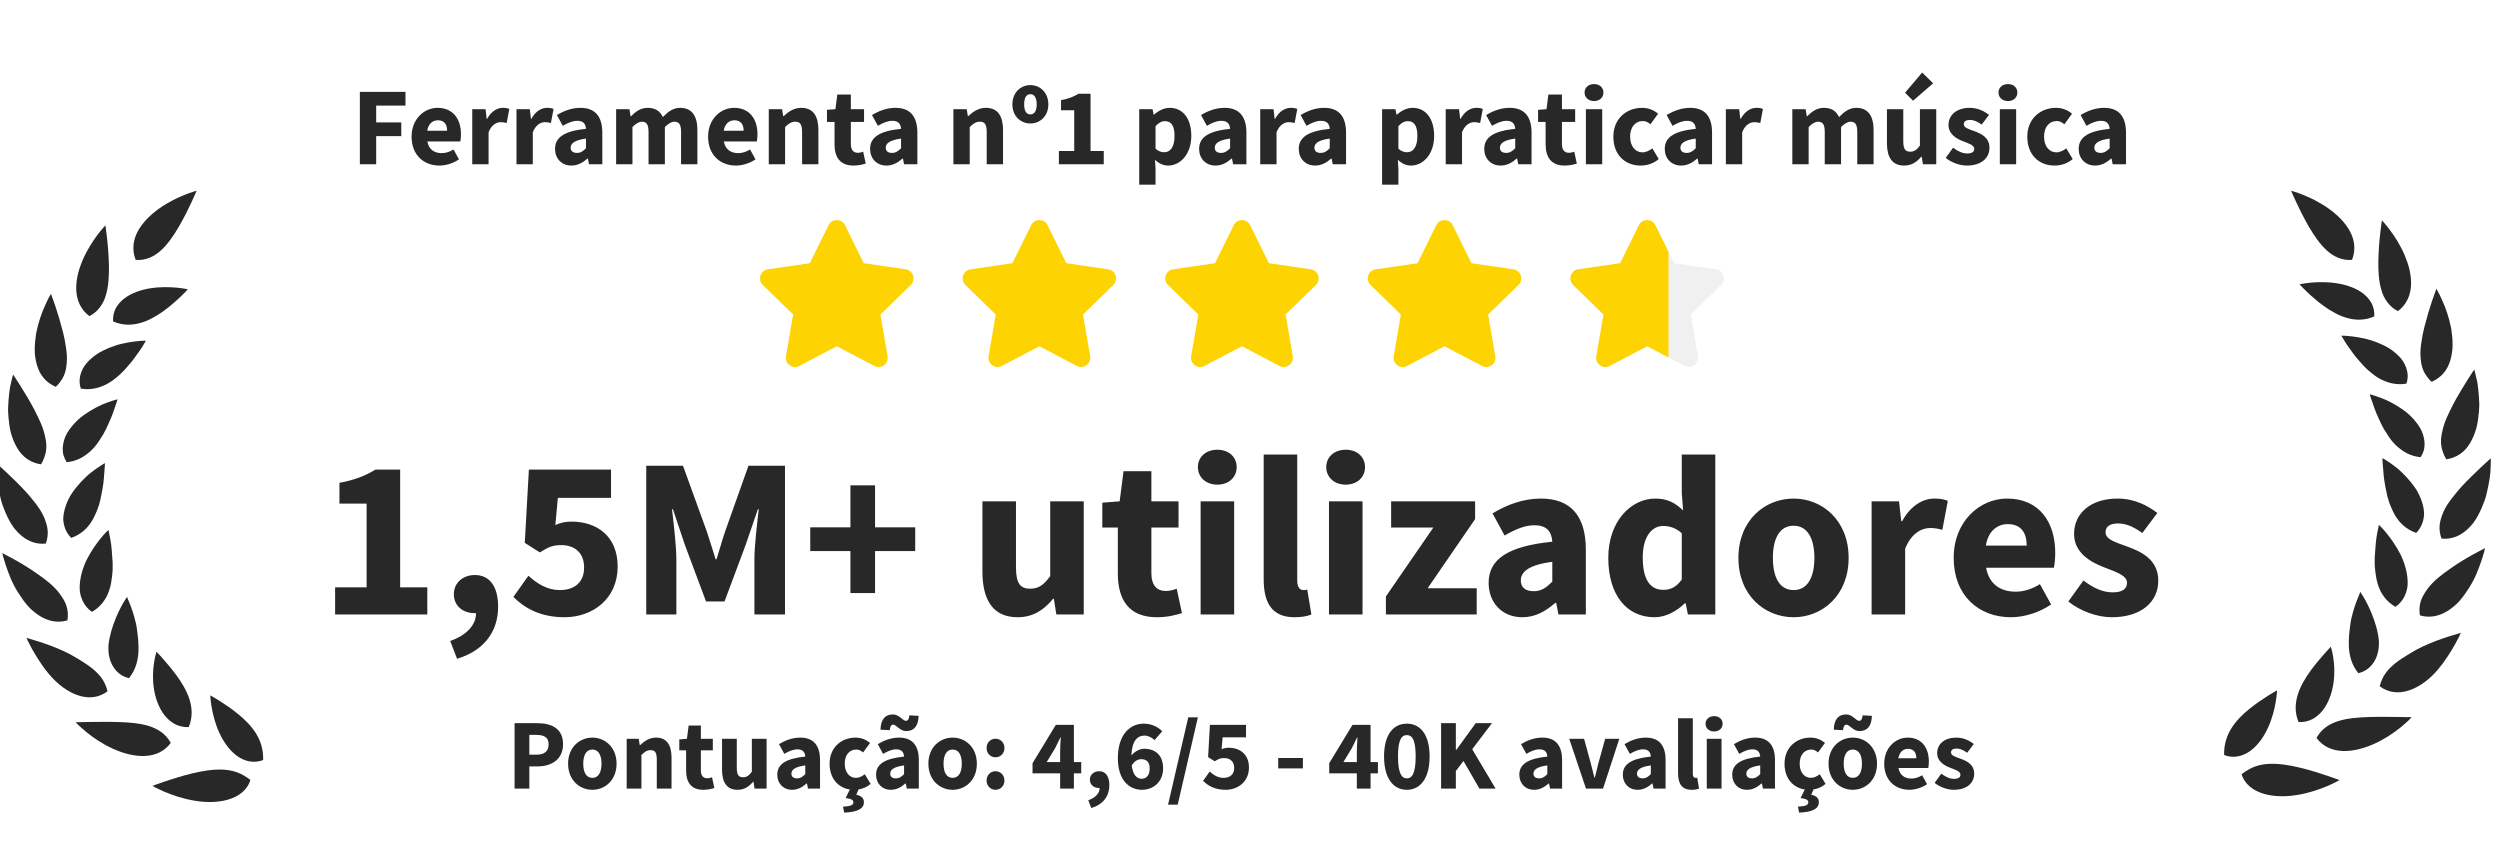 <svg width="274" height="95" viewBox="0 0 274 95" fill="none" xmlns="http://www.w3.org/2000/svg">
<g clip-path="url(#clip0_8932_114561)">
<path d="M247.158 84.01C247.659 83.835 248.168 83.74 248.711 83.718C249.791 83.668 250.969 83.868 252.094 84.142C253.221 84.418 254.291 84.755 255.095 85.03C255.891 85.297 256.413 85.501 256.413 85.501C256.413 85.501 255.901 85.799 255.086 86.148C254.266 86.496 253.132 86.895 251.894 87.109C250.669 87.323 249.326 87.35 248.159 87.015C246.999 86.686 246.008 85.973 245.68 84.849C246.192 84.462 246.66 84.189 247.158 84.01Z" fill="#282828"/>
<path d="M249.419 76.926C249.294 77.679 249.051 78.693 248.609 79.676C248.172 80.661 247.534 81.623 246.697 82.25C246.282 82.561 245.815 82.796 245.314 82.89C244.817 82.988 244.283 82.962 243.763 82.743C243.738 81.565 244.059 80.632 244.562 79.817C245.069 79.003 245.787 78.3 246.528 77.698C247.271 77.095 248.031 76.593 248.603 76.232C249.176 75.874 249.566 75.664 249.566 75.664C249.566 75.664 249.563 75.793 249.54 76.013C249.519 76.232 249.48 76.55 249.419 76.926Z" fill="#282828"/>
<path d="M253.887 80.875C254.445 79.874 255.297 79.334 256.316 79.016C257.333 78.705 258.52 78.621 259.688 78.583C260.851 78.548 262.008 78.577 262.874 78.58C263.766 78.596 264.324 78.605 264.324 78.605C264.324 78.605 264.215 78.724 264.012 78.923C263.812 79.108 263.519 79.384 263.156 79.682C262.419 80.288 261.383 80.994 260.238 81.512C259.094 82.03 257.845 82.359 256.716 82.306C255.587 82.25 254.588 81.82 253.887 80.875Z" fill="#282828"/>
<path d="M254.571 77.852C253.931 78.665 253.036 79.199 251.923 79.139C251.472 78.056 251.549 77.02 251.856 76.071C252.16 75.123 252.703 74.253 253.251 73.498C253.803 72.738 254.363 72.092 254.777 71.627C254.977 71.395 255.15 71.21 255.274 71.084C255.387 70.951 255.458 70.885 255.458 70.885C255.458 70.885 255.498 71.002 255.554 71.209C255.607 71.419 255.671 71.717 255.728 72.084C255.85 72.826 255.903 73.836 255.744 74.897C255.589 75.952 255.212 77.035 254.571 77.852Z" fill="#282828"/>
<path d="M260.82 75.218C261.082 74.091 261.718 73.326 262.573 72.653C262.782 72.483 263.016 72.329 263.249 72.17C263.484 72.01 263.734 71.859 263.988 71.708C264.24 71.549 264.501 71.395 264.767 71.243C265.022 71.105 265.269 70.983 265.526 70.86C266.54 70.383 267.584 70.013 268.381 69.758C269.181 69.507 269.698 69.359 269.698 69.359C269.698 69.359 269.648 69.491 269.549 69.717C269.442 69.934 269.278 70.248 269.073 70.615C268.866 70.983 268.616 71.406 268.323 71.855C268.175 72.077 268.02 72.307 267.856 72.536L267.723 72.712L267.561 72.928C267.447 73.069 267.332 73.214 267.221 73.355C266.287 74.468 265.132 75.319 263.997 75.677C262.863 76.044 261.761 75.923 260.82 75.218Z" fill="#282828"/>
<path d="M260.55 71.761C260.248 72.734 259.545 73.535 258.478 73.783C257.734 72.873 257.499 71.875 257.439 70.936C257.386 69.994 257.506 69.106 257.607 68.356C257.642 68.039 257.768 67.505 257.887 67.087C258.008 66.654 258.142 66.268 258.261 65.944C258.382 65.615 258.496 65.351 258.574 65.166C258.641 64.981 258.682 64.874 258.682 64.874C258.682 64.874 258.76 64.981 258.882 65.172C259.012 65.363 259.164 65.633 259.344 65.972C259.698 66.647 260.124 67.595 260.42 68.641C260.495 68.904 260.559 69.174 260.613 69.445C260.665 69.696 260.702 69.956 260.726 70.22C260.741 70.48 260.729 70.741 260.706 71.004C260.681 71.265 260.619 71.514 260.55 71.761Z" fill="#282828"/>
<path d="M268.987 66.419C268.771 66.604 268.546 66.773 268.311 66.924C267.382 67.52 266.348 67.771 265.222 67.445C265.128 66.88 265.17 66.369 265.318 65.891C265.391 65.656 265.492 65.427 265.619 65.208C265.741 64.984 265.896 64.778 266.039 64.564C266.644 63.723 267.577 62.997 268.518 62.348C269.431 61.694 270.393 61.13 271.129 60.725C271.881 60.32 272.355 60.069 272.355 60.069C272.355 60.069 272.334 60.213 272.271 60.454C272.206 60.696 272.106 61.038 271.965 61.449C271.685 62.265 271.296 63.365 270.648 64.363C270.336 64.869 269.987 65.364 269.611 65.807C269.424 66.032 269.209 66.23 268.987 66.419Z" fill="#282828"/>
<path d="M263.53 65.367C263.311 65.809 262.99 66.198 262.544 66.513C261.524 65.929 260.937 65.053 260.629 64.101C260.551 63.862 260.492 63.618 260.445 63.373C260.424 63.251 260.404 63.126 260.389 63.005C260.372 62.879 260.351 62.754 260.332 62.626C260.267 62.123 260.252 61.621 260.267 61.138C260.332 60.175 260.389 59.267 260.51 58.608C260.565 58.278 260.628 58.008 260.67 57.819C260.701 57.628 260.72 57.524 260.72 57.524C260.72 57.524 260.816 57.609 260.971 57.769C261.135 57.929 261.339 58.158 261.576 58.45C262.054 59.038 262.651 59.875 263.134 60.846C263.592 61.806 263.888 62.892 263.882 63.926C263.885 64.186 263.844 64.434 263.783 64.673C263.724 64.915 263.639 65.147 263.53 65.367Z" fill="#282828"/>
<path d="M271.568 56.538C271.425 56.796 271.275 57.047 271.102 57.28C270.925 57.506 270.732 57.72 270.534 57.914C269.73 58.693 268.761 59.142 267.592 59.032C267.394 58.498 267.335 57.986 267.391 57.494C267.422 57.249 267.477 57.005 267.555 56.766C267.631 56.524 267.71 56.285 267.82 56.053C268.036 55.578 268.336 55.117 268.681 54.672C268.859 54.449 269.035 54.227 269.209 54.003C269.39 53.787 269.574 53.569 269.762 53.359C270.526 52.518 271.372 51.749 271.959 51.171C272.563 50.603 272.99 50.236 272.99 50.236C272.99 50.236 273.005 50.82 272.954 51.699C272.924 52.135 272.835 52.643 272.732 53.19C272.683 53.462 272.622 53.742 272.553 54.028C272.486 54.311 272.416 54.603 272.306 54.885C272.097 55.453 271.853 56.015 271.568 56.538Z" fill="#282828"/>
<path d="M264.817 58.407C263.704 58.024 262.958 57.283 262.47 56.435C262.346 56.221 262.243 56.001 262.149 55.779C262.041 55.553 261.947 55.324 261.865 55.092C261.702 54.627 261.585 54.157 261.507 53.694C261.42 53.239 261.326 52.793 261.28 52.382C261.255 52.174 261.239 51.977 261.224 51.792C261.212 51.604 261.205 51.428 261.183 51.268C261.111 50.628 261.122 50.207 261.122 50.207C261.122 50.207 261.553 50.447 262.168 50.889C262.321 50.998 262.485 51.124 262.66 51.262C262.834 51.401 263.013 51.551 263.179 51.712C263.522 52.039 263.877 52.412 264.213 52.823C264.382 53.028 264.541 53.244 264.699 53.467C264.772 53.58 264.848 53.697 264.919 53.812C264.985 53.925 265.046 54.044 265.102 54.164C265.333 54.639 265.511 55.134 265.61 55.636C265.65 55.884 265.686 56.135 265.68 56.38C265.667 56.625 265.629 56.87 265.564 57.102C265.432 57.575 265.194 58.021 264.817 58.407Z" fill="#282828"/>
<path d="M271.401 46.961C271.229 47.541 271.005 48.088 270.72 48.561C270.167 49.513 269.275 50.175 268.118 50.339C267.965 50.103 267.854 49.867 267.77 49.626C267.687 49.388 267.606 49.145 267.574 48.904C267.493 48.417 267.532 47.915 267.649 47.407C267.747 46.901 267.904 46.386 268.122 45.869C268.342 45.353 268.612 44.833 268.858 44.331C269.119 43.832 269.4 43.342 269.673 42.886C269.955 42.428 270.208 42.016 270.42 41.666C270.86 40.963 271.179 40.504 271.179 40.504C271.179 40.504 271.344 41.059 271.519 41.917C271.585 42.353 271.646 42.865 271.686 43.421C271.71 43.697 271.725 43.983 271.731 44.275C271.731 44.571 271.712 44.871 271.686 45.176C271.633 45.777 271.556 46.386 271.401 46.961Z" fill="#282828"/>
<path d="M262.567 48.779C262.215 48.436 261.918 48.051 261.672 47.648C261.399 47.249 261.154 46.838 260.962 46.424C260.858 46.219 260.783 46.015 260.685 45.818C260.589 45.62 260.503 45.425 260.428 45.238C260.27 44.86 260.158 44.51 260.055 44.212C259.824 43.615 259.727 43.213 259.727 43.213C259.727 43.213 260.204 43.33 260.914 43.596C261.638 43.857 262.512 44.299 263.378 44.914C263.59 45.068 263.814 45.234 264.005 45.413C264.199 45.592 264.386 45.777 264.559 45.975C264.903 46.371 265.219 46.804 265.426 47.26C265.621 47.718 265.733 48.198 265.733 48.683C265.73 48.924 265.709 49.166 265.635 49.405C265.553 49.644 265.447 49.882 265.301 50.111C264.127 49.999 263.286 49.46 262.567 48.779Z" fill="#282828"/>
<path d="M268.561 39.474C268.399 40.007 268.177 40.478 267.825 40.887C267.478 41.292 267.041 41.618 266.503 41.848C266.294 41.663 266.122 41.462 265.982 41.254C265.827 41.054 265.703 40.837 265.604 40.614C265.506 40.388 265.434 40.153 265.387 39.907C265.338 39.666 265.32 39.411 265.291 39.16C265.256 38.648 265.291 38.111 265.377 37.556C265.463 37.001 265.555 36.451 265.699 35.898C265.982 34.79 266.292 33.747 266.562 32.953C266.837 32.158 267.025 31.65 267.025 31.65C267.025 31.65 267.1 31.769 267.219 31.989C267.336 32.211 267.494 32.529 267.667 32.924C268.042 33.703 268.414 34.81 268.647 35.976C268.744 36.572 268.805 37.179 268.805 37.769C268.814 38.061 268.784 38.359 268.737 38.645C268.698 38.934 268.641 39.211 268.561 39.474Z" fill="#282828"/>
<path d="M256.762 37.04C256.663 36.883 256.609 36.789 256.609 36.789C256.609 36.789 256.737 36.789 256.954 36.799C257.179 36.809 257.483 36.83 257.855 36.878C258.225 36.922 258.658 36.995 259.13 37.1C259.361 37.157 259.611 37.214 259.849 37.289C260.084 37.365 260.329 37.449 260.572 37.546C261.054 37.745 261.555 37.977 261.99 38.265C262.42 38.56 262.818 38.899 263.142 39.281C263.308 39.472 263.436 39.68 263.547 39.897C263.653 40.111 263.737 40.336 263.8 40.568C263.857 40.8 263.889 41.039 263.889 41.284C263.875 41.535 263.828 41.79 263.746 42.047C263.171 42.145 262.634 42.116 262.144 42.01C261.658 41.897 261.183 41.715 260.764 41.477C260.553 41.354 260.355 41.222 260.161 41.078C260.064 41.006 259.975 40.93 259.885 40.852C259.791 40.78 259.696 40.702 259.605 40.622C259.237 40.309 258.913 39.963 258.622 39.614C258.314 39.272 258.033 38.927 257.799 38.594C257.741 38.512 257.686 38.431 257.63 38.349C257.568 38.271 257.517 38.192 257.459 38.12C257.351 37.969 257.25 37.824 257.163 37.693C256.989 37.427 256.856 37.198 256.762 37.04Z" fill="#282828"/>
<path d="M262.812 34.099C262.311 33.848 261.941 33.511 261.655 33.12C261.351 32.74 261.143 32.291 261.004 31.794C260.701 30.825 260.652 29.666 260.666 28.548C260.67 28.265 260.682 27.983 260.698 27.709C260.707 27.439 260.724 27.172 260.744 26.915C260.782 26.397 260.833 25.916 260.881 25.502C260.964 24.688 261.056 24.149 261.056 24.149C261.056 24.149 261.149 24.256 261.313 24.435C261.471 24.62 261.698 24.884 261.947 25.229C262.197 25.574 262.49 25.97 262.763 26.434C263.03 26.899 263.312 27.398 263.54 27.941C263.765 28.488 263.971 29.046 264.093 29.621C264.217 30.195 264.276 30.767 264.249 31.31C264.18 32.413 263.745 33.396 262.812 34.099Z" fill="#282828"/>
<path d="M254.649 33.509C254.27 33.236 253.912 32.96 253.608 32.68C253.292 32.411 253.005 32.156 252.778 31.927C252.551 31.697 252.353 31.512 252.223 31.374C252.093 31.242 252.023 31.16 252.023 31.16C252.023 31.16 252.509 31.053 253.267 30.977C253.646 30.94 254.081 30.921 254.562 30.924C255.043 30.928 255.563 30.959 256.078 31.044C257.122 31.194 258.172 31.549 258.976 32.145C259.366 32.453 259.694 32.813 259.925 33.231C260.14 33.656 260.252 34.145 260.225 34.678C259.145 35.149 258.124 35.108 257.195 34.836C256.719 34.703 256.271 34.509 255.854 34.273C255.426 34.05 255.017 33.789 254.649 33.509Z" fill="#282828"/>
<path d="M256.282 28.253C256.731 28.44 257.224 28.529 257.781 28.483C258.213 27.397 258.071 26.333 257.558 25.359C257.301 24.879 256.949 24.422 256.546 23.994C256.144 23.571 255.682 23.197 255.2 22.848C254.725 22.505 254.222 22.223 253.75 21.967C253.279 21.713 252.819 21.527 252.43 21.36C252.04 21.197 251.706 21.087 251.471 21.014C251.239 20.942 251.105 20.902 251.105 20.902C251.105 20.902 251.313 21.415 251.661 22.152C251.835 22.528 252.043 22.966 252.278 23.425C252.395 23.656 252.52 23.892 252.652 24.127C252.782 24.371 252.914 24.619 253.058 24.861C253.629 25.823 254.274 26.785 255.035 27.462C255.416 27.806 255.824 28.08 256.282 28.253Z" fill="#282828"/>
<path d="M21.029 84.774C22.158 84.504 23.332 84.3 24.412 84.35C24.955 84.372 25.468 84.467 25.965 84.642C26.466 84.821 26.93 85.094 27.441 85.477C27.114 86.608 26.125 87.32 24.965 87.646C23.797 87.985 22.457 87.957 21.225 87.74C19.991 87.529 18.857 87.13 18.036 86.782C17.222 86.43 16.711 86.136 16.711 86.136C16.711 86.136 17.23 85.929 18.029 85.661C18.832 85.389 19.9 85.049 21.029 84.774Z" fill="#282828"/>
<path d="M27.289 83.437C26.792 83.343 26.331 83.108 25.91 82.8C25.076 82.169 24.439 81.208 23.998 80.226C23.557 79.241 23.32 78.229 23.19 77.474C23.127 77.097 23.091 76.78 23.068 76.56C23.049 76.344 23.043 76.214 23.043 76.214C23.043 76.214 23.432 76.421 24.004 76.779C24.579 77.14 25.336 77.643 26.081 78.249C26.818 78.852 27.541 79.555 28.047 80.365C28.551 81.18 28.872 82.113 28.841 83.294C28.328 83.511 27.79 83.537 27.289 83.437Z" fill="#282828"/>
<path d="M12.922 79.133C14.089 79.17 15.28 79.252 16.295 79.563C17.312 79.88 18.162 80.423 18.72 81.422C18.023 82.364 17.022 82.802 15.895 82.853C14.767 82.909 13.517 82.58 12.373 82.059C11.227 81.541 10.191 80.838 9.458 80.229C9.091 79.933 8.799 79.657 8.597 79.469C8.396 79.271 8.289 79.156 8.289 79.156C8.289 79.156 8.848 79.146 9.735 79.13C10.603 79.123 11.757 79.098 12.922 79.133Z" fill="#282828"/>
<path d="M20.684 79.688C19.577 79.748 18.68 79.211 18.036 78.397C17.401 77.584 17.016 76.501 16.863 75.446C16.706 74.385 16.758 73.371 16.883 72.634C16.939 72.266 17.004 71.968 17.058 71.754C17.113 71.547 17.154 71.431 17.154 71.431C17.154 71.431 17.222 71.499 17.338 71.629C17.462 71.754 17.635 71.94 17.833 72.176C18.245 72.641 18.805 73.284 19.359 74.041C19.906 74.8 20.449 75.67 20.758 76.618C21.058 77.572 21.139 78.605 20.684 79.688Z" fill="#282828"/>
<path d="M7.078 71.407C7.335 71.529 7.586 71.654 7.836 71.792C8.103 71.943 8.367 72.096 8.616 72.251C8.871 72.408 9.12 72.555 9.355 72.719C9.589 72.876 9.822 73.03 10.032 73.202C10.887 73.87 11.521 74.637 11.784 75.767C10.845 76.47 9.741 76.593 8.607 76.225C7.477 75.871 6.318 75.016 5.384 73.902C5.267 73.761 5.153 73.62 5.041 73.476L4.879 73.26L4.749 73.084C4.585 72.855 4.429 72.625 4.284 72.403C3.991 71.961 3.738 71.533 3.53 71.166C3.326 70.796 3.167 70.485 3.059 70.265C2.956 70.043 2.906 69.911 2.906 69.911C2.906 69.911 3.423 70.061 4.227 70.31C5.02 70.562 6.064 70.93 7.078 71.407Z" fill="#282828"/>
<path d="M12.188 69.19C12.485 68.141 12.913 67.196 13.265 66.519C13.444 66.18 13.6 65.909 13.727 65.718C13.851 65.53 13.926 65.423 13.926 65.423C13.926 65.423 13.966 65.53 14.035 65.711C14.116 65.896 14.229 66.163 14.349 66.49C14.471 66.817 14.603 67.202 14.721 67.632C14.839 68.049 14.969 68.587 15.002 68.904C15.103 69.648 15.222 70.543 15.172 71.484C15.11 72.422 14.875 73.421 14.135 74.328C13.064 74.08 12.366 73.282 12.06 72.305C11.99 72.06 11.928 71.809 11.902 71.549C11.881 71.288 11.871 71.027 11.887 70.764C11.908 70.501 11.947 70.242 11.996 69.989C12.051 69.721 12.117 69.451 12.188 69.19Z" fill="#282828"/>
<path d="M4.092 62.896C5.036 63.54 5.968 64.271 6.572 65.109C6.72 65.323 6.871 65.534 6.996 65.753C7.12 65.973 7.223 66.203 7.294 66.441C7.444 66.915 7.484 67.43 7.39 67.992C6.268 68.319 5.231 68.068 4.3 67.471C4.066 67.323 3.842 67.151 3.62 66.965C3.406 66.78 3.188 66.579 3.001 66.355C2.624 65.91 2.274 65.413 1.965 64.911C1.316 63.91 0.928 62.811 0.648 61.995C0.511 61.586 0.407 61.242 0.341 61.002C0.281 60.757 0.258 60.617 0.258 60.617C0.258 60.617 0.731 60.868 1.483 61.273C2.218 61.679 3.181 62.24 4.092 62.896Z" fill="#282828"/>
<path d="M10.075 67.062C9.629 66.751 9.305 66.356 9.086 65.913C8.974 65.693 8.895 65.462 8.831 65.222C8.774 64.981 8.728 64.736 8.731 64.475C8.725 63.442 9.021 62.355 9.479 61.392C9.966 60.422 10.562 59.587 11.036 58.999C11.277 58.708 11.479 58.478 11.641 58.318C11.796 58.158 11.892 58.071 11.892 58.071C11.892 58.071 11.914 58.178 11.945 58.366C11.986 58.555 12.047 58.825 12.103 59.158C12.227 59.818 12.284 60.721 12.346 61.685C12.367 62.168 12.346 62.67 12.28 63.176C12.261 63.301 12.243 63.427 12.227 63.553C12.21 63.676 12.19 63.799 12.171 63.923C12.125 64.169 12.064 64.414 11.986 64.649C11.677 65.6 11.097 66.478 10.075 67.062Z" fill="#282828"/>
<path d="M-0.381 50.788C-0.381 50.788 0.048 51.148 0.65 51.72C1.234 52.295 2.08 53.064 2.842 53.908C3.035 54.115 3.219 54.333 3.397 54.552C3.573 54.772 3.752 54.995 3.932 55.218C4.274 55.667 4.572 56.129 4.788 56.599C4.899 56.831 4.982 57.073 5.053 57.311C5.135 57.553 5.191 57.794 5.216 58.043C5.272 58.536 5.216 59.044 5.014 59.579C3.85 59.689 2.878 59.242 2.074 58.465C1.876 58.27 1.685 58.056 1.506 57.828C1.333 57.596 1.185 57.347 1.04 57.087C0.754 56.565 0.511 56.004 0.305 55.432C0.194 55.15 0.123 54.861 0.054 54.572C-0.013 54.289 -0.071 54.009 -0.122 53.736C-0.224 53.193 -0.312 52.685 -0.343 52.245C-0.396 51.368 -0.381 50.788 -0.381 50.788Z" fill="#282828"/>
<path d="M7.048 57.65C6.984 57.415 6.942 57.173 6.93 56.928C6.924 56.68 6.96 56.432 7.006 56.181C7.102 55.682 7.279 55.182 7.51 54.709C7.567 54.59 7.631 54.473 7.692 54.357C7.761 54.24 7.838 54.127 7.913 54.014C8.066 53.791 8.232 53.572 8.399 53.368C8.733 52.957 9.087 52.583 9.433 52.26C9.598 52.096 9.779 51.946 9.954 51.808C10.127 51.673 10.292 51.547 10.445 51.438C11.064 50.996 11.495 50.753 11.495 50.753C11.495 50.753 11.501 51.177 11.434 51.818C11.407 51.977 11.401 52.154 11.392 52.339C11.376 52.528 11.359 52.722 11.334 52.929C11.287 53.34 11.195 53.786 11.107 54.245C11.029 54.703 10.914 55.177 10.749 55.642C10.667 55.872 10.573 56.1 10.467 56.326C10.372 56.552 10.267 56.772 10.143 56.982C9.657 57.833 8.914 58.571 7.803 58.954C7.419 58.565 7.179 58.121 7.048 57.65Z" fill="#282828"/>
<path d="M4.966 47.957C5.084 48.465 5.115 48.961 5.04 49.452C5.005 49.697 4.927 49.935 4.844 50.177C4.761 50.415 4.645 50.654 4.496 50.89C3.338 50.724 2.442 50.064 1.893 49.11C1.606 48.637 1.386 48.09 1.211 47.512C1.058 46.934 0.979 46.329 0.928 45.723C0.904 45.422 0.886 45.118 0.883 44.822C0.892 44.53 0.908 44.244 0.928 43.968C0.969 43.415 1.028 42.901 1.093 42.467C1.27 41.606 1.436 41.054 1.436 41.054C1.436 41.054 1.753 41.509 2.194 42.216C2.409 42.564 2.661 42.979 2.941 43.437C3.214 43.892 3.494 44.379 3.755 44.881C4.001 45.38 4.274 45.901 4.489 46.416C4.71 46.933 4.865 47.447 4.966 47.957Z" fill="#282828"/>
<path d="M7.179 47.809C7.388 47.35 7.702 46.92 8.048 46.525C8.223 46.327 8.408 46.139 8.6 45.96C8.794 45.781 9.019 45.621 9.229 45.464C10.098 44.849 10.97 44.405 11.698 44.142C12.403 43.879 12.885 43.762 12.885 43.762C12.885 43.762 12.784 44.164 12.552 44.755C12.454 45.056 12.339 45.411 12.179 45.785C12.105 45.973 12.018 46.168 11.922 46.365C11.829 46.563 11.751 46.77 11.645 46.974C11.455 47.385 11.214 47.8 10.938 48.199C10.691 48.6 10.394 48.983 10.045 49.329C9.324 50.011 8.482 50.548 7.309 50.657C7.166 50.428 7.054 50.192 6.977 49.954C6.899 49.712 6.883 49.471 6.875 49.232C6.874 48.748 6.988 48.267 7.179 47.809Z" fill="#282828"/>
<path d="M7.225 40.457C7.176 40.702 7.106 40.937 7.007 41.16C6.909 41.383 6.786 41.599 6.633 41.804C6.49 42.01 6.317 42.209 6.114 42.397C5.57 42.168 5.135 41.842 4.789 41.434C4.435 41.029 4.217 40.554 4.054 40.024C3.973 39.757 3.915 39.481 3.869 39.195C3.83 38.907 3.799 38.611 3.806 38.319C3.808 37.729 3.869 37.12 3.964 36.526C4.199 35.358 4.574 34.247 4.944 33.476C5.118 33.083 5.278 32.759 5.391 32.537C5.512 32.321 5.586 32.201 5.586 32.201C5.586 32.201 5.777 32.706 6.051 33.503C6.324 34.297 6.631 35.337 6.917 36.448C7.056 37.001 7.151 37.55 7.237 38.105C7.32 38.66 7.36 39.201 7.32 39.706C7.293 39.96 7.273 40.215 7.225 40.457Z" fill="#282828"/>
<path d="M9.062 40.443C9.173 40.227 9.299 40.019 9.467 39.832C9.794 39.449 10.188 39.106 10.62 38.814C11.052 38.522 11.553 38.29 12.034 38.096C12.277 37.998 12.522 37.91 12.76 37.835C12.998 37.759 13.248 37.7 13.483 37.65C13.949 37.54 14.383 37.471 14.754 37.427C15.124 37.381 15.43 37.355 15.651 37.349C15.877 37.34 15.998 37.34 15.998 37.34C15.998 37.34 15.947 37.431 15.845 37.587C15.752 37.747 15.623 37.973 15.441 38.24C15.354 38.374 15.258 38.516 15.146 38.666C15.089 38.742 15.033 38.816 14.973 38.896C14.921 38.977 14.864 39.059 14.803 39.141C14.569 39.474 14.293 39.822 13.983 40.161C13.696 40.513 13.368 40.854 13.004 41.169C12.911 41.251 12.814 41.327 12.724 41.401C12.631 41.479 12.54 41.551 12.444 41.623C12.254 41.767 12.053 41.9 11.84 42.019C11.425 42.26 10.945 42.449 10.459 42.556C9.971 42.665 9.437 42.69 8.858 42.593C8.778 42.336 8.728 42.081 8.719 41.83C8.719 41.585 8.749 41.347 8.806 41.114C8.867 40.883 8.954 40.661 9.062 40.443Z" fill="#282828"/>
<path d="M10.956 33.669C10.668 34.062 10.295 34.395 9.794 34.646C8.86 33.943 8.429 32.96 8.359 31.862C8.329 31.319 8.391 30.744 8.513 30.17C8.637 29.599 8.836 29.041 9.066 28.49C9.293 27.951 9.575 27.448 9.845 26.983C10.116 26.522 10.412 26.123 10.656 25.778C10.904 25.436 11.132 25.169 11.296 24.984C11.456 24.801 11.55 24.698 11.55 24.698C11.55 24.698 11.639 25.245 11.726 26.055C11.773 26.465 11.823 26.95 11.86 27.464C11.881 27.721 11.896 27.988 11.906 28.258C11.922 28.535 11.937 28.813 11.941 29.097C11.954 30.214 11.904 31.373 11.606 32.346C11.464 32.837 11.257 33.283 10.956 33.669Z" fill="#282828"/>
<path d="M16.372 28.254C15.923 28.44 15.43 28.529 14.873 28.483C14.441 27.397 14.583 26.334 15.096 25.359C15.353 24.88 15.705 24.422 16.108 23.994C16.51 23.571 16.972 23.197 17.454 22.848C17.93 22.505 18.432 22.223 18.904 21.967C19.375 21.713 19.835 21.527 20.224 21.36C20.614 21.197 20.948 21.087 21.183 21.014C21.415 20.942 21.549 20.902 21.549 20.902C21.549 20.902 21.341 21.415 20.994 22.152C20.819 22.528 20.611 22.967 20.376 23.426C20.259 23.656 20.134 23.892 20.002 24.127C19.872 24.371 19.74 24.619 19.596 24.861C19.025 25.823 18.38 26.785 17.619 27.462C17.237 27.807 16.83 28.081 16.372 28.254Z" fill="#282828"/>
<path d="M13.639 32.696C14.441 32.1 15.492 31.742 16.537 31.588C17.05 31.506 17.572 31.475 18.053 31.471C18.533 31.471 18.97 31.491 19.346 31.524C20.105 31.602 20.587 31.707 20.587 31.707C20.587 31.707 20.52 31.788 20.389 31.923C20.259 32.058 20.06 32.244 19.837 32.476C19.606 32.705 19.315 32.956 19.003 33.229C18.699 33.506 18.34 33.784 17.966 34.058C17.596 34.335 17.186 34.595 16.759 34.821C16.34 35.057 15.895 35.255 15.421 35.384C14.492 35.656 13.473 35.701 12.39 35.226C12.365 34.693 12.472 34.206 12.688 33.779C12.92 33.361 13.248 33.001 13.639 32.696Z" fill="#282828"/>
<path d="M39.441 18V10.067H44.441V11.575H41.229V13.413H43.979V14.922H41.229V18H39.441ZM48.163 18.146C46.435 18.146 45.109 16.978 45.109 14.982C45.109 13.024 46.508 11.819 47.956 11.819C49.672 11.819 50.523 13.072 50.523 14.715C50.523 15.031 50.487 15.36 50.45 15.506H46.837C46.995 16.382 47.603 16.783 48.406 16.783C48.856 16.783 49.27 16.649 49.708 16.382L50.304 17.465C49.684 17.89 48.881 18.146 48.163 18.146ZM46.824 14.325H49.002C49.002 13.656 48.71 13.182 47.992 13.182C47.433 13.182 46.946 13.559 46.824 14.325ZM51.759 18V11.965H53.219L53.341 13.024H53.39C53.828 12.208 54.485 11.819 55.105 11.819C55.446 11.819 55.653 11.868 55.823 11.941L55.531 13.486C55.312 13.425 55.13 13.389 54.874 13.389C54.424 13.389 53.864 13.681 53.548 14.496V18H51.759ZM56.607 18V11.965H58.067L58.189 13.024H58.238C58.676 12.208 59.333 11.819 59.953 11.819C60.294 11.819 60.501 11.868 60.671 11.941L60.379 13.486C60.16 13.425 59.978 13.389 59.722 13.389C59.272 13.389 58.712 13.681 58.396 14.496V18H56.607ZM62.632 18.146C61.524 18.146 60.831 17.343 60.831 16.321C60.831 15.056 61.841 14.362 64.225 14.119C64.189 13.583 63.934 13.242 63.276 13.242C62.765 13.242 62.267 13.449 61.682 13.79L61.038 12.61C61.804 12.147 62.668 11.819 63.617 11.819C65.162 11.819 66.014 12.695 66.014 14.544V18H64.554L64.432 17.38H64.384C63.873 17.83 63.313 18.146 62.632 18.146ZM63.24 16.759C63.641 16.759 63.909 16.564 64.225 16.248V15.189C62.96 15.36 62.546 15.725 62.546 16.187C62.546 16.576 62.814 16.759 63.24 16.759ZM67.527 18V11.965H68.987L69.109 12.744H69.157C69.656 12.245 70.192 11.819 70.983 11.819C71.834 11.819 72.345 12.184 72.65 12.829C73.185 12.281 73.745 11.819 74.548 11.819C75.85 11.819 76.434 12.744 76.434 14.252V18H74.645V14.484C74.645 13.607 74.414 13.34 73.903 13.34C73.599 13.34 73.258 13.534 72.869 13.924V18H71.08V14.484C71.08 13.607 70.849 13.34 70.338 13.34C70.046 13.34 69.693 13.534 69.316 13.924V18H67.527ZM80.661 18.146C78.933 18.146 77.607 16.978 77.607 14.982C77.607 13.024 79.006 11.819 80.454 11.819C82.17 11.819 83.021 13.072 83.021 14.715C83.021 15.031 82.985 15.36 82.948 15.506H79.335C79.493 16.382 80.101 16.783 80.904 16.783C81.355 16.783 81.768 16.649 82.206 16.382L82.802 17.465C82.182 17.89 81.379 18.146 80.661 18.146ZM79.323 14.325H81.501C81.501 13.656 81.209 13.182 80.491 13.182C79.931 13.182 79.444 13.559 79.323 14.325ZM84.257 18V11.965H85.718L85.839 12.732H85.888C86.399 12.245 87.007 11.819 87.823 11.819C89.137 11.819 89.696 12.744 89.696 14.252V18H87.908V14.484C87.908 13.607 87.677 13.34 87.165 13.34C86.715 13.34 86.435 13.547 86.046 13.924V18H84.257ZM93.544 18.146C92.048 18.146 91.464 17.209 91.464 15.81V13.364H90.636V12.038L91.561 11.965L91.768 10.359H93.252V11.965H94.7V13.364H93.252V15.786C93.252 16.467 93.557 16.747 94.031 16.747C94.226 16.747 94.445 16.686 94.603 16.625L94.883 17.927C94.567 18.024 94.129 18.146 93.544 18.146ZM97.162 18.146C96.054 18.146 95.361 17.343 95.361 16.321C95.361 15.056 96.371 14.362 98.756 14.119C98.719 13.583 98.464 13.242 97.806 13.242C97.296 13.242 96.797 13.449 96.213 13.79L95.568 12.61C96.334 12.147 97.198 11.819 98.147 11.819C99.692 11.819 100.544 12.695 100.544 14.544V18H99.084L98.962 17.38H98.914C98.403 17.83 97.843 18.146 97.162 18.146ZM97.77 16.759C98.171 16.759 98.439 16.564 98.756 16.248V15.189C97.49 15.36 97.076 15.725 97.076 16.187C97.076 16.576 97.344 16.759 97.77 16.759ZM104.493 18V11.965H105.953L106.075 12.732H106.123C106.635 12.245 107.243 11.819 108.058 11.819C109.372 11.819 109.932 12.744 109.932 14.252V18H108.143V14.484C108.143 13.607 107.912 13.34 107.401 13.34C106.951 13.34 106.671 13.547 106.282 13.924V18H104.493ZM112.928 13.534C111.894 13.534 110.957 12.756 110.957 11.442C110.957 10.115 111.894 9.325 112.928 9.325C113.963 9.325 114.899 10.115 114.899 11.442C114.899 12.756 113.963 13.534 112.928 13.534ZM112.928 12.537C113.403 12.537 113.622 12.099 113.622 11.442C113.622 10.773 113.403 10.322 112.928 10.322C112.454 10.322 112.247 10.773 112.247 11.442C112.247 12.099 112.454 12.537 112.928 12.537ZM116.056 18V16.552H117.735V12.087H116.287V10.979C117.127 10.821 117.662 10.602 118.21 10.274H119.524V16.552H120.972V18H116.056ZM124.859 20.239V11.965H126.319L126.441 12.561H126.49C126.964 12.135 127.573 11.819 128.205 11.819C129.666 11.819 130.566 13.024 130.566 14.885C130.566 16.954 129.325 18.146 128.023 18.146C127.5 18.146 127.013 17.915 126.587 17.513L126.648 18.474V20.239H124.859ZM127.609 16.686C128.23 16.686 128.729 16.151 128.729 14.909C128.729 13.826 128.4 13.279 127.682 13.279C127.317 13.279 127.001 13.449 126.648 13.826V16.297C126.964 16.589 127.305 16.686 127.609 16.686ZM133.225 18.146C132.117 18.146 131.424 17.343 131.424 16.321C131.424 15.056 132.434 14.362 134.818 14.119C134.782 13.583 134.526 13.242 133.869 13.242C133.358 13.242 132.86 13.449 132.275 13.79L131.631 12.61C132.397 12.147 133.261 11.819 134.21 11.819C135.755 11.819 136.607 12.695 136.607 14.544V18H135.147L135.025 17.38H134.977C134.466 17.83 133.906 18.146 133.225 18.146ZM133.833 16.759C134.234 16.759 134.502 16.564 134.818 16.248V15.189C133.553 15.36 133.139 15.725 133.139 16.187C133.139 16.576 133.407 16.759 133.833 16.759ZM138.12 18V11.965H139.58L139.702 13.024H139.751C140.189 12.208 140.846 11.819 141.466 11.819C141.807 11.819 142.014 11.868 142.184 11.941L141.892 13.486C141.673 13.425 141.49 13.389 141.235 13.389C140.785 13.389 140.225 13.681 139.909 14.496V18H138.12ZM144.144 18.146C143.037 18.146 142.344 17.343 142.344 16.321C142.344 15.056 143.354 14.362 145.738 14.119C145.702 13.583 145.446 13.242 144.789 13.242C144.278 13.242 143.779 13.449 143.195 13.79L142.55 12.61C143.317 12.147 144.181 11.819 145.13 11.819C146.675 11.819 147.527 12.695 147.527 14.544V18H146.067L145.945 17.38H145.897C145.386 17.83 144.826 18.146 144.144 18.146ZM144.753 16.759C145.154 16.759 145.422 16.564 145.738 16.248V15.189C144.473 15.36 144.059 15.725 144.059 16.187C144.059 16.576 144.327 16.759 144.753 16.759ZM151.476 20.239V11.965H152.936L153.058 12.561H153.106C153.581 12.135 154.189 11.819 154.822 11.819C156.282 11.819 157.182 13.024 157.182 14.885C157.182 16.954 155.941 18.146 154.639 18.146C154.116 18.146 153.629 17.915 153.204 17.513L153.264 18.474V20.239H151.476ZM154.226 16.686C154.846 16.686 155.345 16.151 155.345 14.909C155.345 13.826 155.017 13.279 154.299 13.279C153.934 13.279 153.617 13.449 153.264 13.826V16.297C153.581 16.589 153.922 16.686 154.226 16.686ZM158.451 18V11.965H159.911L160.033 13.024H160.081C160.519 12.208 161.176 11.819 161.797 11.819C162.138 11.819 162.344 11.868 162.515 11.941L162.223 13.486C162.004 13.425 161.821 13.389 161.566 13.389C161.115 13.389 160.556 13.681 160.239 14.496V18H158.451ZM164.475 18.146C163.368 18.146 162.674 17.343 162.674 16.321C162.674 15.056 163.684 14.362 166.069 14.119C166.033 13.583 165.777 13.242 165.12 13.242C164.609 13.242 164.11 13.449 163.526 13.79L162.881 12.61C163.648 12.147 164.512 11.819 165.461 11.819C167.006 11.819 167.858 12.695 167.858 14.544V18H166.398L166.276 17.38H166.227C165.716 17.83 165.157 18.146 164.475 18.146ZM165.083 16.759C165.485 16.759 165.753 16.564 166.069 16.248V15.189C164.804 15.36 164.39 15.725 164.39 16.187C164.39 16.576 164.658 16.759 165.083 16.759ZM171.481 18.146C169.984 18.146 169.4 17.209 169.4 15.81V13.364H168.573V12.038L169.497 11.965L169.704 10.359H171.189V11.965H172.637V13.364H171.189V15.786C171.189 16.467 171.493 16.747 171.967 16.747C172.162 16.747 172.381 16.686 172.539 16.625L172.819 17.927C172.503 18.024 172.065 18.146 171.481 18.146ZM173.815 18V11.965H175.603V18H173.815ZM174.703 11.077C174.107 11.077 173.669 10.687 173.669 10.14C173.669 9.592 174.107 9.215 174.703 9.215C175.311 9.215 175.737 9.592 175.737 10.14C175.737 10.687 175.311 11.077 174.703 11.077ZM179.806 18.146C178.126 18.146 176.824 16.99 176.824 14.982C176.824 12.975 178.297 11.819 179.964 11.819C180.706 11.819 181.278 12.087 181.728 12.464L180.888 13.62C180.596 13.376 180.353 13.267 180.073 13.267C179.209 13.267 178.662 13.936 178.662 14.982C178.662 16.029 179.234 16.698 180.012 16.698C180.402 16.698 180.779 16.503 181.095 16.26L181.801 17.428C181.205 17.951 180.463 18.146 179.806 18.146ZM184.259 18.146C183.152 18.146 182.458 17.343 182.458 16.321C182.458 15.056 183.468 14.362 185.853 14.119C185.817 13.583 185.561 13.242 184.904 13.242C184.393 13.242 183.894 13.449 183.31 13.79L182.665 12.61C183.432 12.147 184.296 11.819 185.245 11.819C186.79 11.819 187.642 12.695 187.642 14.544V18H186.182L186.06 17.38H186.011C185.5 17.83 184.941 18.146 184.259 18.146ZM184.868 16.759C185.269 16.759 185.537 16.564 185.853 16.248V15.189C184.588 15.36 184.174 15.725 184.174 16.187C184.174 16.576 184.442 16.759 184.868 16.759ZM189.155 18V11.965H190.615L190.737 13.024H190.785C191.223 12.208 191.88 11.819 192.501 11.819C192.842 11.819 193.048 11.868 193.219 11.941L192.927 13.486C192.708 13.425 192.525 13.389 192.27 13.389C191.819 13.389 191.26 13.681 190.943 14.496V18H189.155ZM196.439 18V11.965H197.899L198.02 12.744H198.069C198.568 12.245 199.103 11.819 199.894 11.819C200.746 11.819 201.257 12.184 201.561 12.829C202.097 12.281 202.656 11.819 203.459 11.819C204.761 11.819 205.345 12.744 205.345 14.252V18H203.557V14.484C203.557 13.607 203.325 13.34 202.814 13.34C202.51 13.34 202.17 13.534 201.78 13.924V18H199.992V14.484C199.992 13.607 199.76 13.34 199.249 13.34C198.957 13.34 198.604 13.534 198.227 13.924V18H196.439ZM208.684 18.146C207.37 18.146 206.81 17.221 206.81 15.713V11.965H208.599V15.481C208.599 16.345 208.83 16.625 209.354 16.625C209.804 16.625 210.071 16.43 210.424 15.956V11.965H212.213V18H210.753L210.619 17.16H210.582C210.071 17.769 209.512 18.146 208.684 18.146ZM209.67 11.04L208.794 10.164L210.668 7.95L211.872 9.13L209.67 11.04ZM215.563 18.146C214.772 18.146 213.86 17.805 213.251 17.306L214.055 16.187C214.602 16.601 215.101 16.82 215.612 16.82C216.147 16.82 216.379 16.625 216.379 16.309C216.379 15.907 215.77 15.725 215.15 15.481C214.42 15.201 213.556 14.703 213.556 13.705C213.556 12.585 214.468 11.819 215.868 11.819C216.792 11.819 217.474 12.196 217.997 12.585L217.194 13.656C216.756 13.34 216.342 13.145 215.916 13.145C215.454 13.145 215.235 13.316 215.235 13.62C215.235 14.009 215.795 14.155 216.415 14.386C217.182 14.666 218.045 15.092 218.045 16.199C218.045 17.294 217.182 18.146 215.563 18.146ZM219.181 18V11.965H220.97V18H219.181ZM220.07 11.077C219.473 11.077 219.035 10.687 219.035 10.14C219.035 9.592 219.473 9.215 220.07 9.215C220.678 9.215 221.104 9.592 221.104 10.14C221.104 10.687 220.678 11.077 220.07 11.077ZM225.172 18.146C223.493 18.146 222.191 16.99 222.191 14.982C222.191 12.975 223.664 11.819 225.331 11.819C226.073 11.819 226.645 12.087 227.095 12.464L226.255 13.62C225.963 13.376 225.72 13.267 225.44 13.267C224.576 13.267 224.029 13.936 224.029 14.982C224.029 16.029 224.6 16.698 225.379 16.698C225.769 16.698 226.146 16.503 226.462 16.26L227.168 17.428C226.572 17.951 225.829 18.146 225.172 18.146ZM229.626 18.146C228.519 18.146 227.825 17.343 227.825 16.321C227.825 15.056 228.835 14.362 231.22 14.119C231.183 13.583 230.928 13.242 230.271 13.242C229.76 13.242 229.261 13.449 228.677 13.79L228.032 12.61C228.799 12.147 229.663 11.819 230.612 11.819C232.157 11.819 233.009 12.695 233.009 14.544V18H231.549L231.427 17.38H231.378C230.867 17.83 230.307 18.146 229.626 18.146ZM230.234 16.759C230.636 16.759 230.904 16.564 231.22 16.248V15.189C229.955 15.36 229.541 15.725 229.541 16.187C229.541 16.576 229.809 16.759 230.234 16.759Z" fill="#282828"/>
<path d="M90.809 24.684L88.756 28.847L84.162 29.517C83.338 29.636 83.008 30.652 83.606 31.233L86.929 34.472L86.143 39.047C86.002 39.873 86.873 40.493 87.602 40.106L91.711 37.946L95.821 40.106C96.55 40.49 97.421 39.873 97.28 39.047L96.494 34.472L99.817 31.233C100.414 30.652 100.084 29.636 99.26 29.517L94.667 28.847L92.614 24.684C92.246 23.942 91.18 23.933 90.809 24.684Z" fill="#FDD301"/>
<path d="M113.012 24.684L110.959 28.847L106.365 29.517C105.542 29.636 105.212 30.652 105.809 31.233L109.132 34.472L108.346 39.047C108.205 39.873 109.076 40.493 109.805 40.106L113.914 37.946L118.024 40.106C118.753 40.49 119.624 39.873 119.483 39.047L118.697 34.472L122.02 31.233C122.617 30.652 122.287 29.636 121.464 29.517L116.87 28.847L114.817 24.684C114.449 23.942 113.383 23.933 113.012 24.684Z" fill="#FDD301"/>
<path d="M135.217 24.684L133.164 28.847L128.57 29.517C127.747 29.636 127.417 30.652 128.014 31.233L131.337 34.472L130.551 39.047C130.41 39.873 131.281 40.493 132.01 40.106L136.12 37.946L140.229 40.106C140.958 40.49 141.829 39.873 141.688 39.047L140.902 34.472L144.225 31.233C144.822 30.652 144.492 29.636 143.669 29.517L139.075 28.847L137.022 24.684C136.654 23.942 135.588 23.933 135.217 24.684Z" fill="#FDD301"/>
<path d="M157.414 24.684L155.361 28.847L150.768 29.517C149.944 29.636 149.614 30.652 150.211 31.233L153.535 34.472L152.749 39.047C152.607 39.873 153.478 40.493 154.207 40.106L158.317 37.946L162.426 40.106C163.156 40.49 164.027 39.873 163.885 39.047L163.099 34.472L166.422 31.233C167.02 30.652 166.69 29.636 165.866 29.517L161.272 28.847L159.219 24.684C158.851 23.942 157.785 23.933 157.414 24.684Z" fill="#FDD301"/>
<path d="M179.624 24.684L177.571 28.847L172.978 29.517C172.154 29.636 171.824 30.652 172.421 31.233L175.745 34.472L174.959 39.047C174.817 39.873 175.688 40.493 176.417 40.106L180.527 37.946L184.636 40.106C185.366 40.49 186.237 39.873 186.095 39.047L185.309 34.472L188.632 31.233C189.23 30.652 188.9 29.636 188.076 29.517L183.482 28.847L181.429 24.684C181.061 23.942 179.995 23.933 179.624 24.684Z" fill="#E2E2E2" fill-opacity="0.5"/>
<path d="M179.624 24.684L177.571 28.847L172.978 29.517C172.154 29.636 171.824 30.652 172.421 31.233L175.745 34.472L174.959 39.047C174.817 39.873 175.688 40.493 176.417 40.106L180.527 37.946L182.868 39.177V27.602L181.429 24.684C181.061 23.942 179.995 23.933 179.624 24.684Z" fill="#FDD301"/>
<path d="M36.729 67.348V64.372H40.18V55.194H37.204V52.918C38.93 52.593 40.03 52.142 41.156 51.467H43.857V64.372H46.833V67.348H36.729ZM50.092 72.2L49.342 70.25C51.193 69.599 52.193 68.449 52.168 67.198C52.093 67.198 52.043 67.198 51.968 67.198C50.793 67.198 49.742 66.448 49.742 65.123C49.742 63.847 50.768 63.022 52.043 63.022C53.694 63.022 54.594 64.322 54.594 66.498C54.594 69.249 53.019 71.325 50.092 72.2ZM61.867 67.649C59.266 67.649 57.515 66.673 56.265 65.423L57.916 63.097C58.866 63.972 59.991 64.672 61.342 64.672C62.968 64.672 64.018 63.822 64.018 62.196C64.018 60.596 62.993 59.745 61.517 59.745C60.592 59.745 60.117 59.946 59.166 60.546L57.515 59.495L57.966 51.467H66.969V54.568H61.142L60.867 57.545C61.467 57.269 61.992 57.169 62.642 57.169C65.369 57.169 67.695 58.72 67.695 62.096C67.695 65.623 64.968 67.649 61.867 67.649ZM70.829 67.348V51.042H74.855L77.481 58.295C77.806 59.245 78.107 60.296 78.432 61.296H78.532C78.857 60.296 79.132 59.245 79.457 58.295L82.033 51.042H86.035V67.348H82.683V61.371C82.683 59.77 82.984 57.395 83.159 55.819H83.059L81.733 59.695L79.407 65.923H77.381L75.055 59.695L73.755 55.819H73.655C73.83 57.395 74.13 59.77 74.13 61.371V67.348H70.829ZM93.206 64.998V60.396H88.804V57.795H93.206V53.193H95.907V57.795H100.308V60.396H95.907V64.998H93.206ZM111.526 67.649C108.825 67.649 107.674 65.748 107.674 62.647V54.944H111.351V62.171C111.351 63.947 111.826 64.522 112.901 64.522C113.827 64.522 114.377 64.122 115.102 63.147V54.944H118.779V67.348H115.777L115.502 65.623H115.427C114.377 66.873 113.226 67.649 111.526 67.649ZM126.791 67.649C123.715 67.649 122.514 65.723 122.514 62.847V57.82H120.813V55.094L122.714 54.944L123.139 51.642H126.191V54.944H129.167V57.82H126.191V62.797C126.191 64.197 126.816 64.772 127.791 64.772C128.191 64.772 128.642 64.647 128.967 64.522L129.542 67.198C128.892 67.398 127.991 67.649 126.791 67.649ZM131.588 67.348V54.944H135.265V67.348H131.588ZM133.414 53.118C132.188 53.118 131.288 52.318 131.288 51.192C131.288 50.067 132.188 49.291 133.414 49.291C134.664 49.291 135.54 50.067 135.54 51.192C135.54 52.318 134.664 53.118 133.414 53.118ZM141.876 67.649C139.35 67.649 138.5 65.998 138.5 63.497V49.816H142.176V63.647C142.176 64.422 142.527 64.672 142.827 64.672C142.977 64.672 143.077 64.672 143.277 64.622L143.727 67.348C143.327 67.523 142.702 67.649 141.876 67.649ZM145.656 67.348V54.944H149.333V67.348H145.656ZM147.482 53.118C146.256 53.118 145.356 52.318 145.356 51.192C145.356 50.067 146.256 49.291 147.482 49.291C148.732 49.291 149.608 50.067 149.608 51.192C149.608 52.318 148.732 53.118 147.482 53.118ZM151.893 67.348V65.373L157.095 57.82H152.468V54.944H161.672V56.894L156.47 64.472H161.847V67.348H151.893ZM166.856 67.649C164.58 67.649 163.154 65.998 163.154 63.897C163.154 61.296 165.23 59.87 170.132 59.37C170.057 58.27 169.532 57.57 168.181 57.57C167.131 57.57 166.106 57.995 164.905 58.695L163.58 56.269C165.155 55.319 166.931 54.643 168.882 54.643C172.058 54.643 173.809 56.444 173.809 60.246V67.348H170.808L170.557 66.073H170.457C169.407 66.998 168.257 67.649 166.856 67.649ZM168.106 64.797C168.932 64.797 169.482 64.397 170.132 63.747V61.571C167.531 61.921 166.681 62.672 166.681 63.622C166.681 64.422 167.231 64.797 168.106 64.797ZM181.345 67.649C178.269 67.649 176.268 65.198 176.268 61.146C176.268 57.094 178.794 54.643 181.42 54.643C182.796 54.643 183.621 55.144 184.472 55.944L184.321 54.043V49.816H187.998V67.348H184.997L184.747 66.123H184.647C183.771 66.998 182.546 67.649 181.345 67.649ZM182.296 64.647C183.096 64.647 183.721 64.347 184.321 63.522V58.445C183.671 57.845 182.946 57.645 182.271 57.645C181.095 57.645 180.045 58.745 180.045 61.096C180.045 63.547 180.87 64.647 182.296 64.647ZM196.582 67.649C193.431 67.649 190.53 65.273 190.53 61.146C190.53 57.019 193.431 54.643 196.582 54.643C199.709 54.643 202.61 57.019 202.61 61.146C202.61 65.273 199.709 67.649 196.582 67.649ZM196.582 64.672C198.083 64.672 198.858 63.297 198.858 61.146C198.858 58.995 198.083 57.62 196.582 57.62C195.057 57.62 194.307 58.995 194.307 61.146C194.307 63.297 195.057 64.672 196.582 64.672ZM205.128 67.348V54.944H208.129L208.379 57.119H208.479C209.38 55.444 210.73 54.643 212.006 54.643C212.706 54.643 213.131 54.743 213.481 54.894L212.881 58.07C212.431 57.945 212.056 57.87 211.531 57.87C210.605 57.87 209.455 58.47 208.804 60.146V67.348H205.128ZM220.401 67.649C216.849 67.649 214.123 65.248 214.123 61.146C214.123 57.119 217 54.643 219.976 54.643C223.502 54.643 225.253 57.219 225.253 60.596C225.253 61.246 225.178 61.921 225.103 62.221H217.675C218 64.022 219.25 64.847 220.901 64.847C221.826 64.847 222.677 64.572 223.577 64.022L224.803 66.248C223.527 67.123 221.876 67.649 220.401 67.649ZM217.65 59.795H222.127C222.127 58.42 221.526 57.444 220.051 57.444C218.9 57.444 217.9 58.22 217.65 59.795ZM231.445 67.649C229.819 67.649 227.943 66.948 226.693 65.923L228.343 63.622C229.469 64.472 230.494 64.922 231.545 64.922C232.645 64.922 233.12 64.522 233.12 63.872C233.12 63.047 231.87 62.672 230.594 62.171C229.094 61.596 227.318 60.571 227.318 58.52C227.318 56.219 229.194 54.643 232.07 54.643C233.971 54.643 235.371 55.419 236.447 56.219L234.796 58.42C233.896 57.77 233.045 57.37 232.17 57.37C231.22 57.37 230.769 57.72 230.769 58.345C230.769 59.145 231.92 59.445 233.195 59.92C234.771 60.496 236.547 61.371 236.547 63.647C236.547 65.898 234.771 67.649 231.445 67.649Z" fill="#282828"/>
<path d="M56.398 86.43V79.258H58.862C60.435 79.258 61.711 79.83 61.711 81.568C61.711 83.251 60.424 83.999 58.906 83.999H58.015V86.43H56.398ZM58.015 82.712H58.807C59.698 82.712 60.127 82.316 60.127 81.568C60.127 80.82 59.643 80.545 58.763 80.545H58.015V82.712ZM64.925 86.562C63.539 86.562 62.263 85.517 62.263 83.702C62.263 81.887 63.539 80.842 64.925 80.842C66.3 80.842 67.576 81.887 67.576 83.702C67.576 85.517 66.3 86.562 64.925 86.562ZM64.925 85.253C65.585 85.253 65.926 84.648 65.926 83.702C65.926 82.756 65.585 82.151 64.925 82.151C64.254 82.151 63.924 82.756 63.924 83.702C63.924 84.648 64.254 85.253 64.925 85.253ZM68.684 86.43V80.974H70.004L70.114 81.667H70.158C70.62 81.227 71.17 80.842 71.907 80.842C73.095 80.842 73.601 81.678 73.601 83.042V86.43H71.984V83.251C71.984 82.459 71.775 82.217 71.313 82.217C70.906 82.217 70.653 82.404 70.301 82.745V86.43H68.684ZM77.08 86.562C75.727 86.562 75.199 85.715 75.199 84.45V82.239H74.451V81.04L75.287 80.974L75.474 79.522H76.816V80.974H78.125V82.239H76.816V84.428C76.816 85.044 77.091 85.297 77.52 85.297C77.696 85.297 77.894 85.242 78.037 85.187L78.29 86.364C78.004 86.452 77.608 86.562 77.08 86.562ZM80.829 86.562C79.641 86.562 79.135 85.726 79.135 84.362V80.974H80.752V84.153C80.752 84.934 80.961 85.187 81.434 85.187C81.841 85.187 82.083 85.011 82.402 84.582V80.974H84.019V86.43H82.699L82.578 85.671H82.545C82.083 86.221 81.577 86.562 80.829 86.562ZM86.817 86.562C85.816 86.562 85.189 85.836 85.189 84.912C85.189 83.768 86.102 83.141 88.258 82.921C88.225 82.437 87.994 82.129 87.4 82.129C86.938 82.129 86.487 82.316 85.959 82.624L85.376 81.557C86.069 81.139 86.85 80.842 87.708 80.842C89.105 80.842 89.875 81.634 89.875 83.306V86.43H88.555L88.445 85.869H88.401C87.939 86.276 87.433 86.562 86.817 86.562ZM87.367 85.308C87.73 85.308 87.972 85.132 88.258 84.846V83.889C87.114 84.043 86.74 84.373 86.74 84.791C86.74 85.143 86.982 85.308 87.367 85.308ZM92.518 89.059L92.397 88.41C93.255 88.366 93.53 88.234 93.53 87.926C93.53 87.706 93.354 87.552 92.683 87.464L93.145 86.529C91.858 86.331 90.923 85.319 90.923 83.702C90.923 81.887 92.254 80.842 93.761 80.842C94.432 80.842 94.949 81.084 95.356 81.425L94.597 82.47C94.333 82.25 94.113 82.151 93.86 82.151C93.079 82.151 92.584 82.756 92.584 83.702C92.584 84.648 93.101 85.253 93.805 85.253C94.157 85.253 94.498 85.077 94.784 84.857L95.422 85.913C95.026 86.265 94.553 86.452 94.102 86.518L93.849 87.101C94.399 87.233 94.685 87.464 94.685 87.926C94.685 88.674 93.893 89.015 92.518 89.059ZM97.645 86.562C96.644 86.562 96.017 85.836 96.017 84.912C96.017 83.768 96.93 83.141 99.086 82.921C99.053 82.437 98.822 82.129 98.228 82.129C97.766 82.129 97.315 82.316 96.787 82.624L96.204 81.557C96.897 81.139 97.678 80.842 98.536 80.842C99.933 80.842 100.703 81.634 100.703 83.306V86.43H99.383L99.273 85.869H99.229C98.767 86.276 98.261 86.562 97.645 86.562ZM98.195 85.308C98.558 85.308 98.8 85.132 99.086 84.846V83.889C97.942 84.043 97.568 84.373 97.568 84.791C97.568 85.143 97.81 85.308 98.195 85.308ZM99.317 80.127C98.624 80.127 98.239 79.423 97.898 79.423C97.678 79.423 97.557 79.599 97.513 80.028L96.501 79.973C96.534 78.84 97.018 78.301 97.865 78.301C98.558 78.301 98.943 79.005 99.284 79.005C99.504 79.005 99.625 78.818 99.669 78.4L100.681 78.455C100.648 79.588 100.164 80.127 99.317 80.127ZM104.413 86.562C103.027 86.562 101.751 85.517 101.751 83.702C101.751 81.887 103.027 80.842 104.413 80.842C105.788 80.842 107.064 81.887 107.064 83.702C107.064 85.517 105.788 86.562 104.413 86.562ZM104.413 85.253C105.073 85.253 105.414 84.648 105.414 83.702C105.414 82.756 105.073 82.151 104.413 82.151C103.742 82.151 103.412 82.756 103.412 83.702C103.412 84.648 103.742 85.253 104.413 85.253ZM109.107 82.998C108.546 82.998 108.128 82.558 108.128 81.986C108.128 81.403 108.546 80.963 109.107 80.963C109.668 80.963 110.086 81.403 110.086 81.986C110.086 82.558 109.668 82.998 109.107 82.998ZM109.107 86.562C108.546 86.562 108.128 86.122 108.128 85.55C108.128 84.967 108.546 84.527 109.107 84.527C109.668 84.527 110.086 84.967 110.086 85.55C110.086 86.122 109.668 86.562 109.107 86.562ZM116.191 86.43V84.758H113.166V83.647L115.718 79.445H117.698V83.526H118.501V84.758H117.698V86.43H116.191ZM114.717 83.526H116.191V82.393C116.191 81.942 116.235 81.271 116.257 80.831H116.213C116.037 81.216 115.839 81.612 115.641 82.008L114.717 83.526ZM119.605 88.564L119.275 87.706C120.089 87.42 120.529 86.914 120.518 86.364C120.485 86.364 120.463 86.364 120.43 86.364C119.913 86.364 119.451 86.034 119.451 85.451C119.451 84.89 119.902 84.527 120.463 84.527C121.189 84.527 121.585 85.099 121.585 86.056C121.585 87.266 120.892 88.179 119.605 88.564ZM125.157 86.562C123.804 86.562 122.517 85.55 122.517 83.097C122.517 80.49 123.87 79.313 125.344 79.313C126.268 79.313 126.939 79.698 127.379 80.149L126.532 81.117C126.29 80.853 125.85 80.622 125.443 80.622C124.673 80.622 124.057 81.172 124.002 82.8C124.365 82.338 124.97 82.063 125.399 82.063C126.598 82.063 127.478 82.745 127.478 84.219C127.478 85.671 126.422 86.562 125.157 86.562ZM125.124 85.352C125.608 85.352 126.004 85.011 126.004 84.219C126.004 83.482 125.619 83.207 125.091 83.207C124.728 83.207 124.321 83.405 124.035 83.9C124.178 85 124.64 85.352 125.124 85.352ZM128.021 88.19L130.232 78.62H131.288L129.077 88.19H128.021ZM134.322 86.562C133.178 86.562 132.408 86.133 131.858 85.583L132.584 84.56C133.002 84.945 133.497 85.253 134.091 85.253C134.806 85.253 135.268 84.879 135.268 84.164C135.268 83.46 134.817 83.086 134.168 83.086C133.761 83.086 133.552 83.174 133.134 83.438L132.408 82.976L132.606 79.445H136.566V80.809H134.003L133.882 82.118C134.146 81.997 134.377 81.953 134.663 81.953C135.862 81.953 136.885 82.635 136.885 84.12C136.885 85.671 135.686 86.562 134.322 86.562ZM140.092 84.219V83.075H142.798V84.219H140.092ZM148.708 86.43V84.758H145.683V83.647L148.235 79.445H150.215V83.526H151.018V84.758H150.215V86.43H148.708ZM147.234 83.526H148.708V82.393C148.708 81.942 148.752 81.271 148.774 80.831H148.73C148.554 81.216 148.356 81.612 148.158 82.008L147.234 83.526ZM154.189 86.562C152.693 86.562 151.692 85.286 151.692 82.91C151.692 80.534 152.693 79.313 154.189 79.313C155.685 79.313 156.686 80.534 156.686 82.91C156.686 85.286 155.685 86.562 154.189 86.562ZM154.189 85.308C154.739 85.308 155.157 84.813 155.157 82.91C155.157 80.996 154.739 80.567 154.189 80.567C153.65 80.567 153.221 80.996 153.221 82.91C153.221 84.813 153.65 85.308 154.189 85.308ZM157.944 86.43V79.258H159.561V82.195H159.605L161.739 79.258H163.521L161.354 82.118L163.917 86.43H162.146L160.397 83.405L159.561 84.505V86.43H157.944ZM168.146 86.562C167.145 86.562 166.518 85.836 166.518 84.912C166.518 83.768 167.431 83.141 169.587 82.921C169.554 82.437 169.323 82.129 168.729 82.129C168.267 82.129 167.816 82.316 167.288 82.624L166.705 81.557C167.398 81.139 168.179 80.842 169.037 80.842C170.434 80.842 171.204 81.634 171.204 83.306V86.43H169.884L169.774 85.869H169.73C169.268 86.276 168.762 86.562 168.146 86.562ZM168.696 85.308C169.059 85.308 169.301 85.132 169.587 84.846V83.889C168.443 84.043 168.069 84.373 168.069 84.791C168.069 85.143 168.311 85.308 168.696 85.308ZM173.825 86.43L171.988 80.974H173.616L174.32 83.548C174.463 84.087 174.606 84.659 174.749 85.231H174.793C174.925 84.659 175.068 84.087 175.211 83.548L175.926 80.974H177.477L175.695 86.43H173.825ZM179.489 86.562C178.488 86.562 177.861 85.836 177.861 84.912C177.861 83.768 178.774 83.141 180.93 82.921C180.897 82.437 180.666 82.129 180.072 82.129C179.61 82.129 179.159 82.316 178.631 82.624L178.048 81.557C178.741 81.139 179.522 80.842 180.38 80.842C181.777 80.842 182.547 81.634 182.547 83.306V86.43H181.227L181.117 85.869H181.073C180.611 86.276 180.105 86.562 179.489 86.562ZM180.039 85.308C180.402 85.308 180.644 85.132 180.93 84.846V83.889C179.786 84.043 179.412 84.373 179.412 84.791C179.412 85.143 179.654 85.308 180.039 85.308ZM185.4 86.562C184.289 86.562 183.915 85.836 183.915 84.736V78.719H185.532V84.802C185.532 85.143 185.686 85.253 185.818 85.253C185.884 85.253 185.928 85.253 186.016 85.231L186.214 86.43C186.038 86.507 185.763 86.562 185.4 86.562ZM187.063 86.43V80.974H188.68V86.43H187.063ZM187.866 80.171C187.327 80.171 186.931 79.819 186.931 79.324C186.931 78.829 187.327 78.488 187.866 78.488C188.416 78.488 188.801 78.829 188.801 79.324C188.801 79.819 188.416 80.171 187.866 80.171ZM191.478 86.562C190.477 86.562 189.85 85.836 189.85 84.912C189.85 83.768 190.763 83.141 192.919 82.921C192.886 82.437 192.655 82.129 192.061 82.129C191.599 82.129 191.148 82.316 190.62 82.624L190.037 81.557C190.73 81.139 191.511 80.842 192.369 80.842C193.766 80.842 194.536 81.634 194.536 83.306V86.43H193.216L193.106 85.869H193.062C192.6 86.276 192.094 86.562 191.478 86.562ZM192.028 85.308C192.391 85.308 192.633 85.132 192.919 84.846V83.889C191.775 84.043 191.401 84.373 191.401 84.791C191.401 85.143 191.643 85.308 192.028 85.308ZM197.179 89.059L197.058 88.41C197.916 88.366 198.191 88.234 198.191 87.926C198.191 87.706 198.015 87.552 197.344 87.464L197.806 86.529C196.519 86.331 195.584 85.319 195.584 83.702C195.584 81.887 196.915 80.842 198.422 80.842C199.093 80.842 199.61 81.084 200.017 81.425L199.258 82.47C198.994 82.25 198.774 82.151 198.521 82.151C197.74 82.151 197.245 82.756 197.245 83.702C197.245 84.648 197.762 85.253 198.466 85.253C198.818 85.253 199.159 85.077 199.445 84.857L200.083 85.913C199.687 86.265 199.214 86.452 198.763 86.518L198.51 87.101C199.06 87.233 199.346 87.464 199.346 87.926C199.346 88.674 198.554 89.015 197.179 89.059ZM203.07 86.562C201.684 86.562 200.408 85.517 200.408 83.702C200.408 81.887 201.684 80.842 203.07 80.842C204.445 80.842 205.721 81.887 205.721 83.702C205.721 85.517 204.445 86.562 203.07 86.562ZM203.07 85.253C203.73 85.253 204.071 84.648 204.071 83.702C204.071 82.756 203.73 82.151 203.07 82.151C202.399 82.151 202.069 82.756 202.069 83.702C202.069 84.648 202.399 85.253 203.07 85.253ZM203.796 80.127C203.103 80.127 202.718 79.423 202.377 79.423C202.157 79.423 202.036 79.599 201.992 80.028L200.98 79.973C201.013 78.84 201.497 78.301 202.344 78.301C203.037 78.301 203.422 79.005 203.763 79.005C203.983 79.005 204.104 78.818 204.148 78.4L205.16 78.455C205.127 79.588 204.643 80.127 203.796 80.127ZM209.27 86.562C207.708 86.562 206.509 85.506 206.509 83.702C206.509 81.931 207.774 80.842 209.083 80.842C210.634 80.842 211.404 81.975 211.404 83.46C211.404 83.746 211.371 84.043 211.338 84.175H208.071C208.214 84.967 208.764 85.33 209.49 85.33C209.897 85.33 210.271 85.209 210.667 84.967L211.206 85.946C210.645 86.331 209.919 86.562 209.27 86.562ZM208.06 83.108H210.029C210.029 82.503 209.765 82.074 209.116 82.074C208.61 82.074 208.17 82.415 208.06 83.108ZM214.128 86.562C213.413 86.562 212.588 86.254 212.038 85.803L212.764 84.791C213.259 85.165 213.71 85.363 214.172 85.363C214.656 85.363 214.865 85.187 214.865 84.901C214.865 84.538 214.315 84.373 213.754 84.153C213.094 83.9 212.313 83.449 212.313 82.547C212.313 81.535 213.138 80.842 214.403 80.842C215.239 80.842 215.855 81.183 216.328 81.535L215.602 82.503C215.206 82.217 214.832 82.041 214.447 82.041C214.029 82.041 213.831 82.195 213.831 82.47C213.831 82.822 214.337 82.954 214.898 83.163C215.591 83.416 216.372 83.801 216.372 84.802C216.372 85.792 215.591 86.562 214.128 86.562Z" fill="#282828"/>
</g>
<defs>
<clipPath id="clip0_8932_114561">
<rect width="274" height="95" fill="white"/>
</clipPath>
</defs>
</svg>
